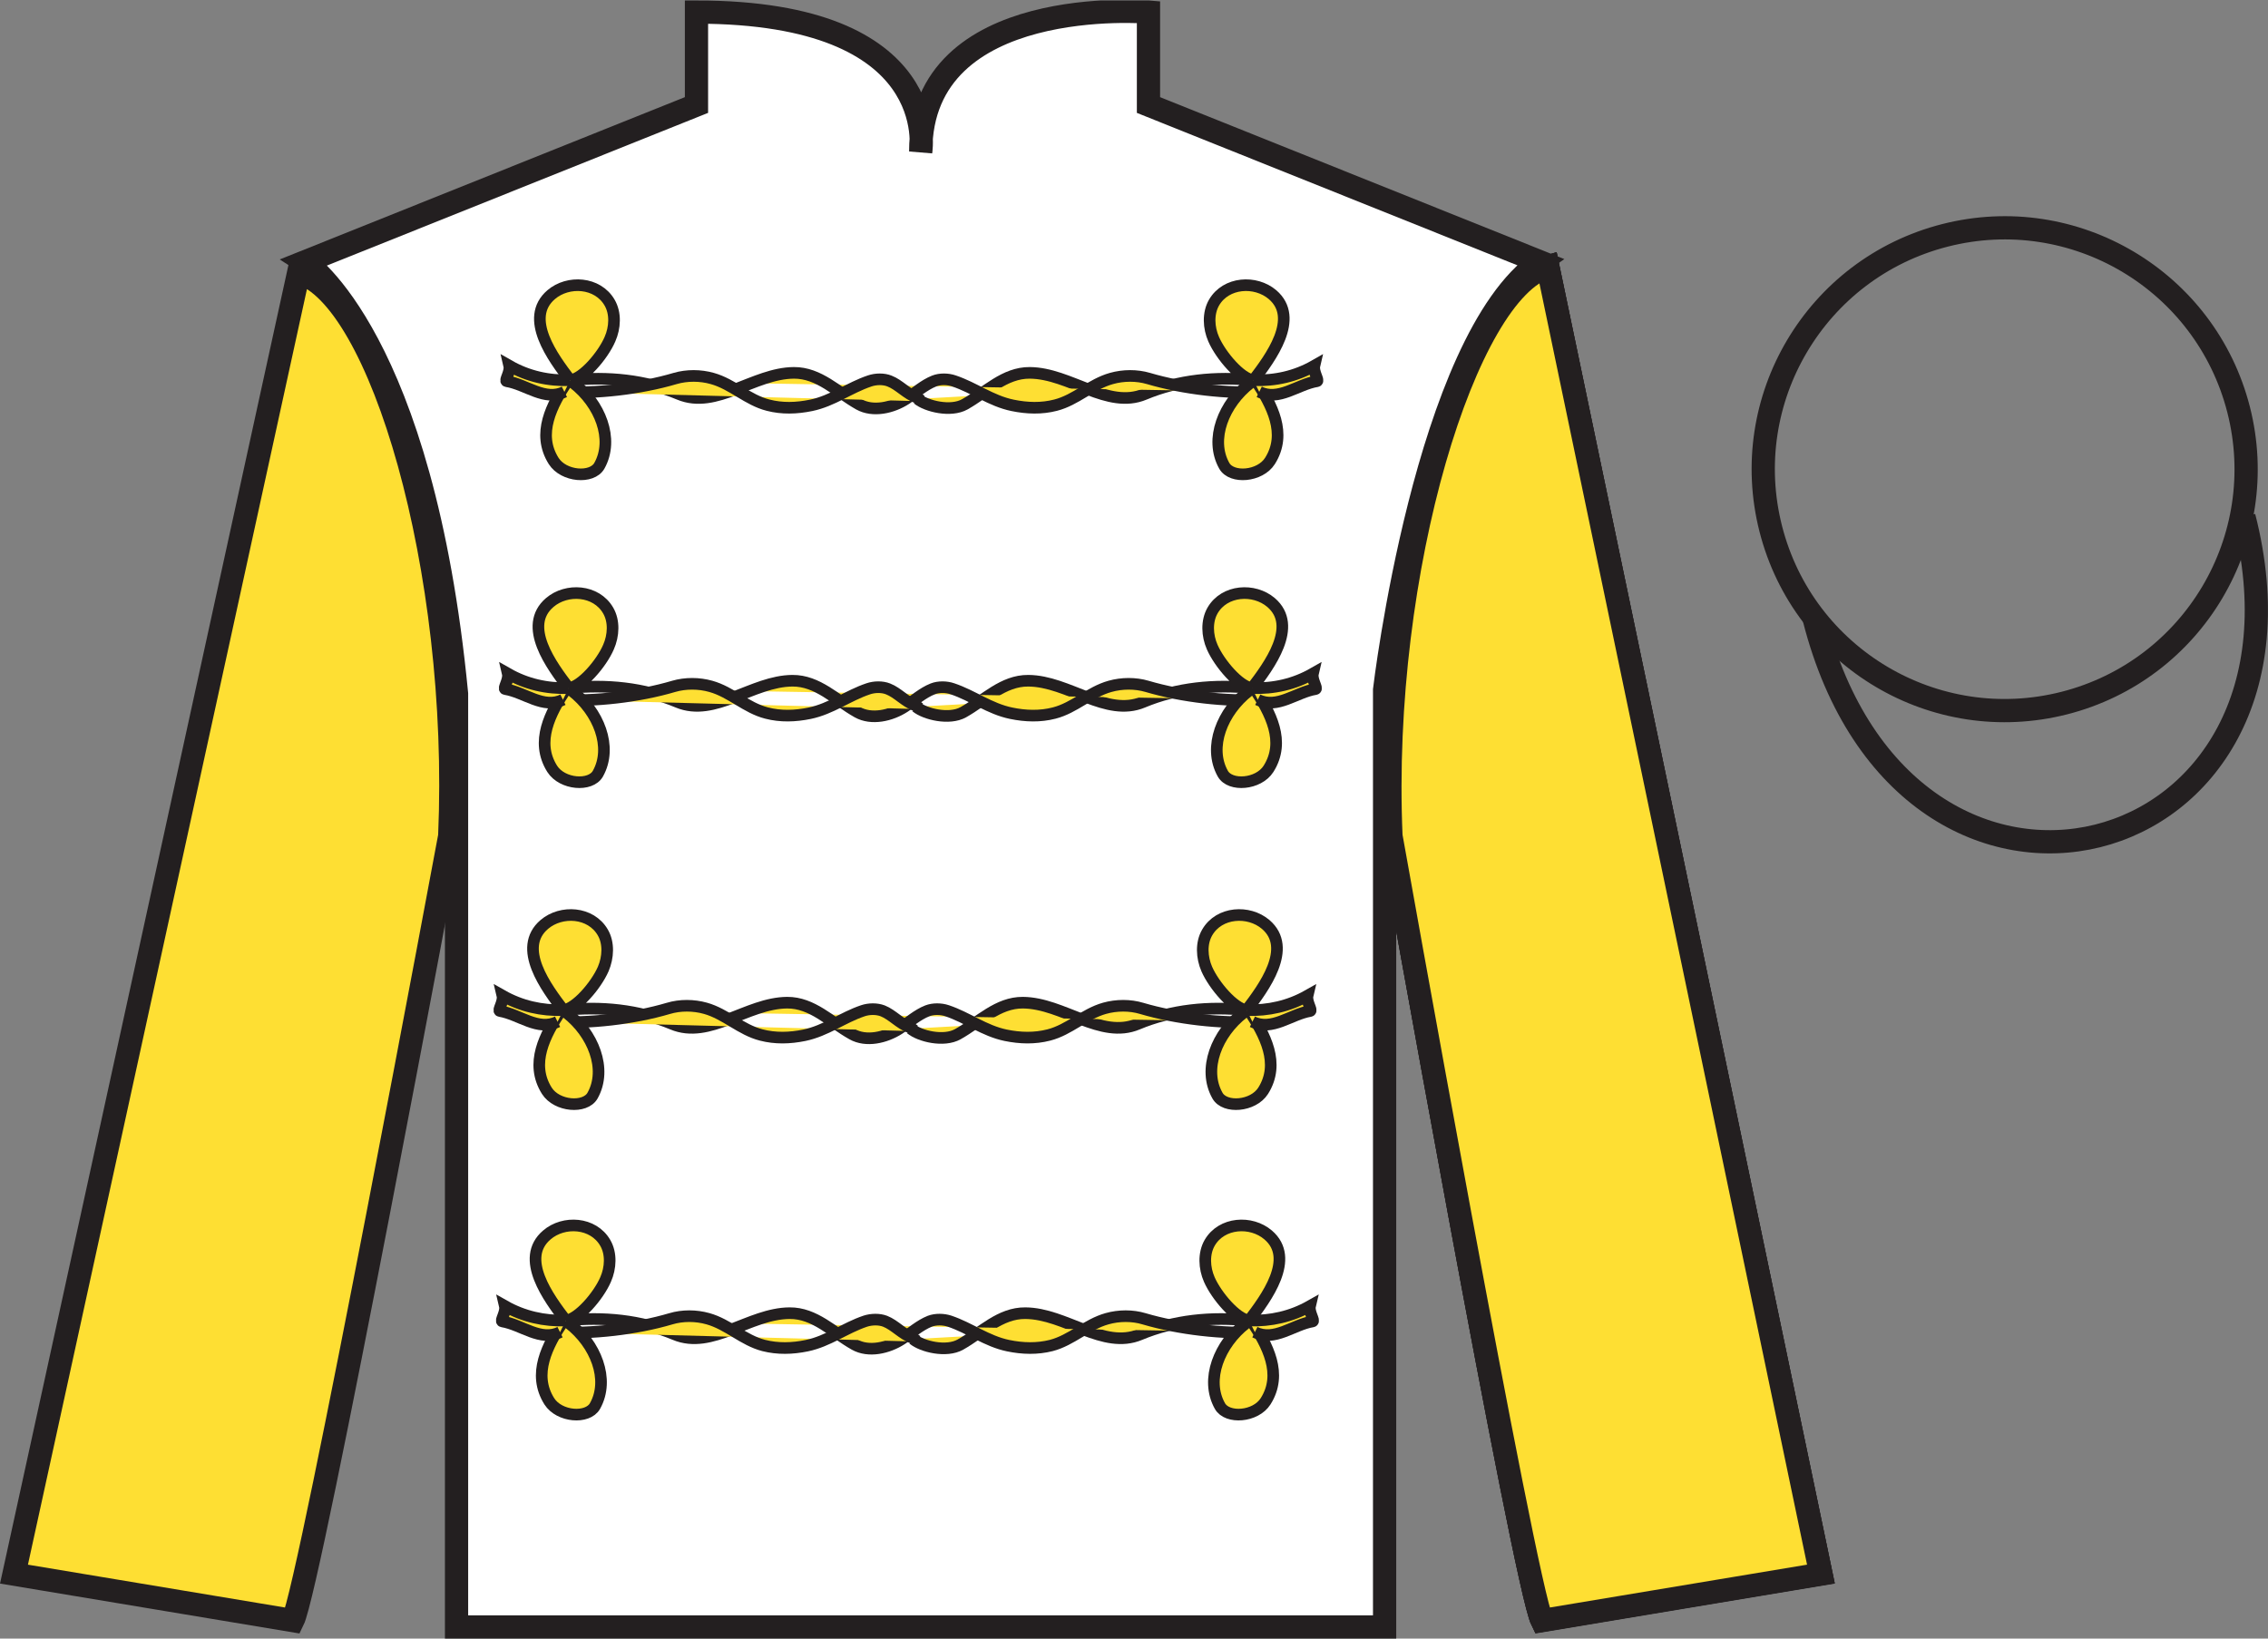 <?xml version="1.0" encoding="UTF-8"?>
<svg xmlns="http://www.w3.org/2000/svg" xmlns:xlink="http://www.w3.org/1999/xlink" width="97.59pt" height="70.52pt" viewBox="0 0 97.59 70.52" version="1.1">
<rect x="0" y="0" width="97.59" height="70.52" fill="#808080" stroke="none"/>
<defs>
<clipPath id="clip1">
  <path d="M 0 70.52 L 97.586 70.52 L 97.586 0.02 L 0 0.02 L 0 70.52 Z M 0 70.52 "/>
</clipPath>
</defs>
<g id="surface0">
<g clip-path="url(#clip1)" clip-rule="nonzero">
<path style=" stroke:none;fill-rule:nonzero;fill:rgb(100%,100%,100%);fill-opacity:1;" d="M 13.121 11.27 C 13.121 11.27 18.16 14.52 19.645 29.855 C 19.645 29.855 19.645 44.855 19.645 70.02 L 59.578 70.02 L 59.578 29.688 C 59.578 29.688 61.352 14.688 66.266 11.27 L 49.418 4.52 L 49.418 0.52 C 49.418 0.52 39.617 -0.312 39.617 6.52 C 39.617 6.52 40.621 0.52 29.969 0.52 L 29.969 4.52 L 13.121 11.27 "/>
<path style="fill:none;stroke-width:10;stroke-linecap:butt;stroke-linejoin:miter;stroke:rgb(13.73%,12.16%,12.549%);stroke-opacity:1;stroke-miterlimit:4;" d="M 131.211 592.505 C 131.211 592.505 181.602 560.005 196.445 406.645 C 196.445 406.645 196.445 256.645 196.445 5.005 L 595.781 5.005 L 595.781 408.325 C 595.781 408.325 613.516 558.325 662.656 592.505 L 494.18 660.005 L 494.18 700.005 C 494.18 700.005 396.172 708.325 396.172 640.005 C 396.172 640.005 406.211 700.005 299.688 700.005 L 299.688 660.005 L 131.211 592.505 Z M 131.211 592.505 " transform="matrix(0.1,0,0,-0.1,0,70.52)"/>
<path style="fill:none;stroke-width:5;stroke-linecap:butt;stroke-linejoin:miter;stroke:rgb(13.73%,12.16%,12.549%);stroke-opacity:1;stroke-miterlimit:4;" d="M 126.016 7.895 C 133.516 22.895 193.516 345.395 193.516 345.395 C 198.516 460.395 163.516 577.895 128.516 587.895 L 6.016 27.895 L 126.016 7.895 Z M 126.016 7.895 " transform="matrix(0.1,0,0,-0.1,0,70.52)"/>
<path style="fill:none;stroke-width:10;stroke-linecap:butt;stroke-linejoin:miter;stroke:rgb(13.73%,12.16%,12.549%);stroke-opacity:1;stroke-miterlimit:4;" d="M 783.516 27.895 L 666.016 590.395 C 631.016 580.395 593.516 460.395 598.516 345.395 C 598.516 345.395 656.016 22.895 663.516 7.895 L 783.516 27.895 Z M 783.516 27.895 " transform="matrix(0.1,0,0,-0.1,0,70.52)"/>
<path style="fill:none;stroke-width:10;stroke-linecap:butt;stroke-linejoin:miter;stroke:rgb(13.73%,12.16%,12.549%);stroke-opacity:1;stroke-miterlimit:4;" d="M 888.281 402.622 C 943.867 416.802 977.422 473.364 963.242 528.95 C 949.023 584.536 892.5 618.091 836.914 603.911 C 781.328 589.731 747.773 533.169 761.953 477.583 C 776.133 421.997 832.695 388.442 888.281 402.622 Z M 888.281 402.622 " transform="matrix(0.1,0,0,-0.1,0,70.52)"/>
<path style="fill:none;stroke-width:10;stroke-linecap:butt;stroke-linejoin:miter;stroke:rgb(13.73%,12.16%,12.549%);stroke-opacity:1;stroke-miterlimit:4;" d="M 780.664 438.833 C 820.391 283.169 1004.336 330.786 965.547 482.778 " transform="matrix(0.1,0,0,-0.1,0,70.52)"/>
<path style="fill:none;stroke-width:5;stroke-linecap:butt;stroke-linejoin:miter;stroke:rgb(13.73%,12.16%,12.549%);stroke-opacity:1;stroke-miterlimit:4;" d="M 126.016 7.895 C 133.516 22.895 193.516 345.395 193.516 345.395 C 198.516 460.395 163.516 577.895 128.516 587.895 L 6.016 27.895 L 126.016 7.895 Z M 126.016 7.895 " transform="matrix(0.1,0,0,-0.1,0,70.52)"/>
<path style="fill:none;stroke-width:10;stroke-linecap:butt;stroke-linejoin:miter;stroke:rgb(13.73%,12.16%,12.549%);stroke-opacity:1;stroke-miterlimit:4;" d="M 783.516 27.895 L 666.016 590.395 C 631.016 580.395 593.516 460.395 598.516 345.395 C 598.516 345.395 656.016 22.895 663.516 7.895 L 783.516 27.895 Z M 783.516 27.895 " transform="matrix(0.1,0,0,-0.1,0,70.52)"/>
<path style=" stroke:none;fill-rule:nonzero;fill:rgb(99.287%,87.208%,20.229%);fill-opacity:1;" d="M 12.602 69.746 C 13.352 68.23 19.352 35.98 19.352 35.98 C 19.852 24.48 16.352 12.73 12.852 11.73 L 0.602 67.746 L 12.602 69.746 "/>
<path style="fill:none;stroke-width:10;stroke-linecap:butt;stroke-linejoin:miter;stroke:rgb(13.73%,12.16%,12.549%);stroke-opacity:1;stroke-miterlimit:4;" d="M 126.016 7.739 C 133.516 22.895 193.516 345.395 193.516 345.395 C 198.516 460.395 163.516 577.895 128.516 587.895 L 6.016 27.739 L 126.016 7.739 Z M 126.016 7.739 " transform="matrix(0.1,0,0,-0.1,0,70.52)"/>
<path style=" stroke:none;fill-rule:nonzero;fill:rgb(99.287%,87.208%,20.229%);fill-opacity:1;" d="M 78.352 67.746 L 66.602 11.48 C 63.102 12.48 59.352 24.48 59.852 35.98 C 59.852 35.98 65.602 68.23 66.352 69.746 L 78.352 67.746 "/>
<path style="fill:none;stroke-width:10;stroke-linecap:butt;stroke-linejoin:miter;stroke:rgb(13.73%,12.16%,12.549%);stroke-opacity:1;stroke-miterlimit:4;" d="M 783.516 27.739 L 666.016 590.395 C 631.016 580.395 593.516 460.395 598.516 345.395 C 598.516 345.395 656.016 22.895 663.516 7.739 L 783.516 27.739 Z M 783.516 27.739 " transform="matrix(0.1,0,0,-0.1,0,70.52)"/>
<path style="fill-rule:nonzero;fill:rgb(99.287%,87.208%,20.229%);fill-opacity:1;stroke-width:5;stroke-linecap:butt;stroke-linejoin:miter;stroke:rgb(13.73%,12.16%,12.549%);stroke-opacity:1;stroke-miterlimit:4;" d="M 537.461 136.88 C 544.844 146.567 557.539 163.598 545.664 173.716 C 538.359 179.966 525.664 179.223 520.508 170.317 C 517.852 165.708 518.164 159.497 520.352 154.536 C 523.438 147.466 532.031 137.466 537.461 136.88 C 521.328 138.598 505.234 137.036 490.586 130.903 C 474.727 124.223 458.555 139.927 441.211 140.044 C 430.352 140.161 422.617 131.802 413.242 126.528 C 407.227 123.13 396.836 125.63 392.93 128.872 " transform="matrix(0.1,0,0,-0.1,0,70.52)"/>
<path style="fill-rule:nonzero;fill:rgb(99.287%,87.208%,20.229%);fill-opacity:1;stroke-width:5;stroke-linecap:butt;stroke-linejoin:miter;stroke:rgb(13.73%,12.16%,12.549%);stroke-opacity:1;stroke-miterlimit:4;" d="M 243.477 136.88 C 236.094 146.567 223.398 163.598 235.312 173.716 C 242.578 179.966 255.273 179.223 260.43 170.317 C 263.125 165.708 262.773 159.497 260.586 154.536 C 257.539 147.466 248.945 137.466 243.477 136.88 C 259.648 138.598 275.703 137.036 290.352 130.903 C 306.25 124.223 322.383 139.927 339.727 140.044 C 350.586 140.161 358.359 131.802 367.734 126.528 C 373.75 123.13 382.07 125.005 388.008 128.872 C 392.07 131.489 395.82 134.887 400.078 136.567 C 402.656 137.544 405.977 137.466 408.594 136.606 C 417.344 133.677 424.531 127.973 433.828 126.059 C 440.039 124.77 446.328 124.614 452.344 126.138 C 461.094 128.403 467.656 135.239 476.367 137.661 C 481.484 139.106 487.266 139.145 492.305 137.622 C 507.344 133.169 526.445 131.02 541.836 131.88 " transform="matrix(0.1,0,0,-0.1,0,70.52)"/>
<path style=" stroke:none;fill-rule:nonzero;fill:rgb(99.287%,87.208%,20.229%);fill-opacity:1;" d="M 53.613 56.949 C 52.469 57.836 51.848 59.367 52.492 60.512 C 52.809 61.074 54.027 60.984 54.457 60.309 C 55.203 59.133 54.547 57.902 53.848 56.848 C 53.793 56.766 53.699 56.883 53.613 56.949 "/>
<path style="fill:none;stroke-width:5;stroke-linecap:butt;stroke-linejoin:miter;stroke:rgb(13.73%,12.16%,12.549%);stroke-opacity:1;stroke-miterlimit:4;" d="M 536.133 135.708 C 524.688 126.841 518.477 111.528 524.922 100.083 C 528.086 94.458 540.273 95.356 544.57 102.114 C 552.031 113.872 545.469 126.177 538.477 136.723 C 537.93 137.544 536.992 136.372 536.133 135.708 Z M 536.133 135.708 " transform="matrix(0.1,0,0,-0.1,0,70.52)"/>
<path style="fill-rule:nonzero;fill:rgb(99.287%,87.208%,20.229%);fill-opacity:1;stroke-width:5;stroke-linecap:butt;stroke-linejoin:miter;stroke:rgb(13.73%,12.16%,12.549%);stroke-opacity:1;stroke-miterlimit:4;" d="M 537.461 136.88 C 546.797 136.567 555.703 138.598 563.711 143.13 C 563.086 140.473 565.859 136.684 564.805 136.489 C 556.406 135.083 548.359 127.7 539.961 131.88 " transform="matrix(0.1,0,0,-0.1,0,70.52)"/>
<path style="fill-rule:nonzero;fill:rgb(99.287%,87.208%,20.229%);fill-opacity:1;stroke-width:5;stroke-linecap:butt;stroke-linejoin:miter;stroke:rgb(13.73%,12.16%,12.549%);stroke-opacity:1;stroke-miterlimit:4;" d="M 239.102 131.88 C 254.531 131.02 273.594 133.169 288.633 137.622 C 293.711 139.145 299.492 139.106 304.609 137.661 C 313.32 135.239 319.844 128.403 328.633 126.138 C 334.648 124.614 340.898 124.77 347.148 126.059 C 356.406 127.973 363.594 133.677 372.344 136.606 C 375 137.466 378.32 137.544 380.859 136.567 C 385.039 134.927 388.32 130.942 392.695 129.419 C 393.477 129.145 394.18 128.13 395.273 127.817 " transform="matrix(0.1,0,0,-0.1,0,70.52)"/>
<path style=" stroke:none;fill-rule:nonzero;fill:rgb(99.287%,87.208%,20.229%);fill-opacity:1;" d="M 24.48 56.949 C 25.629 57.836 26.246 59.367 25.602 60.512 C 25.285 61.074 24.066 60.984 23.637 60.309 C 22.895 59.133 23.551 57.902 24.246 56.848 C 24.305 56.766 24.398 56.883 24.48 56.949 "/>
<path style="fill:none;stroke-width:5;stroke-linecap:butt;stroke-linejoin:miter;stroke:rgb(13.73%,12.16%,12.549%);stroke-opacity:1;stroke-miterlimit:4;" d="M 244.805 135.708 C 256.289 126.841 262.461 111.528 256.016 100.083 C 252.852 94.458 240.664 95.356 236.367 102.114 C 228.945 113.872 235.508 126.177 242.461 136.723 C 243.047 137.544 243.984 136.372 244.805 135.708 Z M 244.805 135.708 " transform="matrix(0.1,0,0,-0.1,0,70.52)"/>
<path style="fill-rule:nonzero;fill:rgb(99.287%,87.208%,20.229%);fill-opacity:1;stroke-width:5;stroke-linecap:butt;stroke-linejoin:miter;stroke:rgb(13.73%,12.16%,12.549%);stroke-opacity:1;stroke-miterlimit:4;" d="M 243.477 136.88 C 234.141 136.567 225.234 138.598 217.227 143.13 C 217.852 140.473 215.078 136.684 216.133 136.489 C 224.57 135.083 232.617 127.7 240.977 131.88 " transform="matrix(0.1,0,0,-0.1,0,70.52)"/>
<path style="fill-rule:nonzero;fill:rgb(99.287%,87.208%,20.229%);fill-opacity:1;stroke-width:5;stroke-linecap:butt;stroke-linejoin:miter;stroke:rgb(13.73%,12.16%,12.549%);stroke-opacity:1;stroke-miterlimit:4;" d="M 536.406 270.473 C 543.789 280.161 556.484 297.192 544.609 307.348 C 537.305 313.559 524.609 312.817 519.453 303.911 C 516.758 299.302 517.109 293.13 519.258 288.169 C 522.344 281.098 530.938 271.059 536.406 270.473 C 520.234 272.192 504.18 270.63 489.531 264.497 C 473.633 257.817 457.5 273.52 440.156 273.677 C 429.297 273.755 421.562 265.395 412.148 260.122 C 406.133 256.723 395.781 259.223 391.875 262.466 " transform="matrix(0.1,0,0,-0.1,0,70.52)"/>
<path style="fill-rule:nonzero;fill:rgb(99.287%,87.208%,20.229%);fill-opacity:1;stroke-width:5;stroke-linecap:butt;stroke-linejoin:miter;stroke:rgb(13.73%,12.16%,12.549%);stroke-opacity:1;stroke-miterlimit:4;" d="M 242.422 270.473 C 235.039 280.161 222.305 297.192 234.219 307.348 C 241.523 313.559 254.219 312.817 259.375 303.911 C 262.07 299.302 261.68 293.13 259.57 288.169 C 256.484 281.098 247.891 271.059 242.422 270.473 C 258.555 272.192 274.648 270.63 289.297 264.497 C 305.195 257.817 321.328 273.52 338.672 273.677 C 349.531 273.755 357.266 265.395 366.68 260.122 C 372.695 256.723 380.977 258.598 386.953 262.466 C 390.977 265.083 394.727 268.481 399.023 270.161 C 401.562 271.137 404.883 271.098 407.539 270.2 C 416.289 267.27 423.477 261.567 432.734 259.653 C 438.984 258.364 445.234 258.208 451.289 259.77 C 460.039 261.997 466.602 268.833 475.273 271.255 C 480.43 272.7 486.172 272.739 491.25 271.216 C 506.289 266.762 525.352 264.614 540.781 265.473 " transform="matrix(0.1,0,0,-0.1,0,70.52)"/>
<path style=" stroke:none;fill-rule:nonzero;fill:rgb(99.287%,87.208%,20.229%);fill-opacity:1;" d="M 53.508 43.586 C 52.359 44.473 51.738 46.008 52.387 47.152 C 52.703 47.715 53.922 47.621 54.352 46.945 C 55.094 45.77 54.438 44.543 53.742 43.488 C 53.684 43.402 53.59 43.523 53.508 43.586 "/>
<path style="fill:none;stroke-width:5;stroke-linecap:butt;stroke-linejoin:miter;stroke:rgb(13.73%,12.16%,12.549%);stroke-opacity:1;stroke-miterlimit:4;" d="M 535.078 269.341 C 523.594 260.473 517.383 245.122 523.867 233.677 C 527.031 228.052 539.219 228.989 543.516 235.747 C 550.938 247.505 544.375 259.77 537.422 270.317 C 536.836 271.177 535.898 269.966 535.078 269.341 Z M 535.078 269.341 " transform="matrix(0.1,0,0,-0.1,0,70.52)"/>
<path style="fill-rule:nonzero;fill:rgb(99.287%,87.208%,20.229%);fill-opacity:1;stroke-width:5;stroke-linecap:butt;stroke-linejoin:miter;stroke:rgb(13.73%,12.16%,12.549%);stroke-opacity:1;stroke-miterlimit:4;" d="M 536.406 270.473 C 545.742 270.161 554.648 272.192 562.656 276.723 C 562.031 274.067 564.805 270.278 563.75 270.083 C 555.352 268.677 547.305 261.294 538.906 265.473 " transform="matrix(0.1,0,0,-0.1,0,70.52)"/>
<path style="fill-rule:nonzero;fill:rgb(99.287%,87.208%,20.229%);fill-opacity:1;stroke-width:5;stroke-linecap:butt;stroke-linejoin:miter;stroke:rgb(13.73%,12.16%,12.549%);stroke-opacity:1;stroke-miterlimit:4;" d="M 238.047 265.473 C 253.477 264.614 272.539 266.762 287.578 271.216 C 292.656 272.739 298.398 272.7 303.555 271.255 C 312.227 268.833 318.789 261.997 327.578 259.77 C 333.555 258.208 339.844 258.364 346.094 259.653 C 355.352 261.567 362.578 267.27 371.289 270.2 C 373.945 271.098 377.227 271.137 379.805 270.161 C 383.945 268.52 387.266 264.536 391.602 263.012 C 392.383 262.778 393.125 261.723 394.219 261.411 " transform="matrix(0.1,0,0,-0.1,0,70.52)"/>
<path style=" stroke:none;fill-rule:nonzero;fill:rgb(99.287%,87.208%,20.229%);fill-opacity:1;" d="M 24.375 43.586 C 25.52 44.473 26.141 46.008 25.496 47.152 C 25.18 47.715 23.961 47.621 23.531 46.945 C 22.789 45.77 23.445 44.543 24.141 43.488 C 24.195 43.402 24.293 43.523 24.375 43.586 "/>
<path style="fill:none;stroke-width:5;stroke-linecap:butt;stroke-linejoin:miter;stroke:rgb(13.73%,12.16%,12.549%);stroke-opacity:1;stroke-miterlimit:4;" d="M 243.75 269.341 C 255.195 260.473 261.406 245.122 254.961 233.677 C 251.797 228.052 239.609 228.989 235.312 235.747 C 227.891 247.505 234.453 259.77 241.406 270.317 C 241.953 271.177 242.93 269.966 243.75 269.341 Z M 243.75 269.341 " transform="matrix(0.1,0,0,-0.1,0,70.52)"/>
<path style="fill-rule:nonzero;fill:rgb(99.287%,87.208%,20.229%);fill-opacity:1;stroke-width:5;stroke-linecap:butt;stroke-linejoin:miter;stroke:rgb(13.73%,12.16%,12.549%);stroke-opacity:1;stroke-miterlimit:4;" d="M 242.422 270.473 C 233.047 270.161 224.18 272.192 216.172 276.723 C 216.797 274.067 214.023 270.278 215.078 270.083 C 223.477 268.677 231.523 261.294 239.922 265.473 " transform="matrix(0.1,0,0,-0.1,0,70.52)"/>
<path style="fill-rule:nonzero;fill:rgb(99.287%,87.208%,20.229%);fill-opacity:1;stroke-width:5;stroke-linecap:butt;stroke-linejoin:miter;stroke:rgb(13.73%,12.16%,12.549%);stroke-opacity:1;stroke-miterlimit:4;" d="M 539.336 541.567 C 546.719 551.255 559.414 568.247 547.539 578.403 C 540.234 584.614 527.539 583.872 522.383 574.966 C 519.727 570.356 520.039 564.184 522.227 559.223 C 525.312 552.153 533.906 542.114 539.336 541.567 C 523.203 543.247 507.109 541.684 492.461 535.552 C 476.602 528.911 460.43 544.614 443.086 544.731 C 432.227 544.809 424.492 536.45 415.117 531.177 C 409.102 527.817 398.711 530.317 394.805 533.52 " transform="matrix(0.1,0,0,-0.1,0,70.52)"/>
<path style="fill-rule:nonzero;fill:rgb(99.287%,87.208%,20.229%);fill-opacity:1;stroke-width:5;stroke-linecap:butt;stroke-linejoin:miter;stroke:rgb(13.73%,12.16%,12.549%);stroke-opacity:1;stroke-miterlimit:4;" d="M 245.352 541.567 C 237.969 551.255 225.273 568.247 237.188 578.403 C 244.453 584.614 257.148 583.872 262.305 574.966 C 265 570.356 264.648 564.184 262.461 559.223 C 259.414 552.153 250.82 542.114 245.352 541.567 C 261.523 543.247 277.578 541.684 292.227 535.552 C 308.125 528.911 324.258 544.614 341.602 544.731 C 352.461 544.809 360.234 536.45 369.609 531.177 C 375.625 527.817 383.945 529.653 389.883 533.52 C 393.945 536.138 397.695 539.536 401.953 541.216 C 404.531 542.231 407.852 542.153 410.469 541.255 C 419.219 538.325 426.406 532.661 435.703 530.747 C 441.914 529.458 448.203 529.263 454.219 530.825 C 462.969 533.052 469.531 539.888 478.242 542.309 C 483.359 543.755 489.141 543.794 494.18 542.309 C 509.219 537.856 528.32 535.669 543.711 536.567 " transform="matrix(0.1,0,0,-0.1,0,70.52)"/>
<path style=" stroke:none;fill-rule:nonzero;fill:rgb(99.287%,87.208%,20.229%);fill-opacity:1;" d="M 53.801 16.48 C 52.656 17.367 52.035 18.902 52.68 20.047 C 52.996 20.609 54.215 20.516 54.645 19.84 C 55.391 18.664 54.734 17.434 54.035 16.379 C 53.98 16.297 53.887 16.418 53.801 16.48 "/>
<path style="fill:none;stroke-width:5;stroke-linecap:butt;stroke-linejoin:miter;stroke:rgb(13.73%,12.16%,12.549%);stroke-opacity:1;stroke-miterlimit:4;" d="M 538.008 540.395 C 526.562 531.528 520.352 516.177 526.797 504.731 C 529.961 499.106 542.148 500.044 546.445 506.802 C 553.906 518.559 547.344 530.864 540.352 541.411 C 539.805 542.231 538.867 541.02 538.008 540.395 Z M 538.008 540.395 " transform="matrix(0.1,0,0,-0.1,0,70.52)"/>
<path style="fill-rule:nonzero;fill:rgb(99.287%,87.208%,20.229%);fill-opacity:1;stroke-width:5;stroke-linecap:butt;stroke-linejoin:miter;stroke:rgb(13.73%,12.16%,12.549%);stroke-opacity:1;stroke-miterlimit:4;" d="M 539.336 541.567 C 548.711 541.216 557.578 543.247 565.586 547.817 C 564.961 545.122 567.734 541.333 566.68 541.138 C 558.281 539.77 550.234 532.388 541.836 536.567 " transform="matrix(0.1,0,0,-0.1,0,70.52)"/>
<path style="fill-rule:nonzero;fill:rgb(99.287%,87.208%,20.229%);fill-opacity:1;stroke-width:5;stroke-linecap:butt;stroke-linejoin:miter;stroke:rgb(13.73%,12.16%,12.549%);stroke-opacity:1;stroke-miterlimit:4;" d="M 240.977 536.567 C 256.406 535.669 275.469 537.856 290.508 542.309 C 295.586 543.794 301.367 543.755 306.484 542.309 C 315.195 539.888 321.719 533.052 330.508 530.825 C 336.523 529.263 342.773 529.458 349.023 530.747 C 358.281 532.661 365.469 538.325 374.219 541.255 C 376.875 542.153 380.195 542.231 382.734 541.216 C 386.914 539.614 390.195 535.591 394.57 534.106 C 395.352 533.833 396.055 532.778 397.148 532.505 " transform="matrix(0.1,0,0,-0.1,0,70.52)"/>
<path style=" stroke:none;fill-rule:nonzero;fill:rgb(99.287%,87.208%,20.229%);fill-opacity:1;" d="M 24.668 16.48 C 25.816 17.367 26.434 18.902 25.789 20.047 C 25.473 20.609 24.254 20.516 23.824 19.84 C 23.082 18.664 23.738 17.434 24.434 16.379 C 24.492 16.297 24.586 16.418 24.668 16.48 "/>
<path style="fill:none;stroke-width:5;stroke-linecap:butt;stroke-linejoin:miter;stroke:rgb(13.73%,12.16%,12.549%);stroke-opacity:1;stroke-miterlimit:4;" d="M 246.68 540.395 C 258.164 531.528 264.336 516.177 257.891 504.731 C 254.727 499.106 242.539 500.044 238.242 506.802 C 230.82 518.559 237.383 530.864 244.336 541.411 C 244.922 542.231 245.859 541.02 246.68 540.395 Z M 246.68 540.395 " transform="matrix(0.1,0,0,-0.1,0,70.52)"/>
<path style="fill-rule:nonzero;fill:rgb(99.287%,87.208%,20.229%);fill-opacity:1;stroke-width:5;stroke-linecap:butt;stroke-linejoin:miter;stroke:rgb(13.73%,12.16%,12.549%);stroke-opacity:1;stroke-miterlimit:4;" d="M 245.352 541.567 C 236.016 541.216 227.109 543.247 219.102 547.817 C 219.727 545.122 216.953 541.333 218.008 541.138 C 226.445 539.77 234.492 532.388 242.852 536.567 " transform="matrix(0.1,0,0,-0.1,0,70.52)"/>
<path style="fill-rule:nonzero;fill:rgb(99.287%,87.208%,20.229%);fill-opacity:1;stroke-width:5;stroke-linecap:butt;stroke-linejoin:miter;stroke:rgb(13.73%,12.16%,12.549%);stroke-opacity:1;stroke-miterlimit:4;" d="M 538.711 409.067 C 546.094 418.755 558.789 435.747 546.914 445.903 C 539.609 452.114 526.914 451.372 521.758 442.466 C 519.102 437.856 519.414 431.684 521.602 426.723 C 524.688 419.653 533.281 409.614 538.711 409.067 C 522.578 410.747 506.484 409.184 491.836 403.052 C 475.977 396.411 459.805 412.114 442.461 412.231 C 431.602 412.309 423.867 403.95 414.492 398.677 C 408.477 395.317 398.086 397.817 394.18 401.02 " transform="matrix(0.1,0,0,-0.1,0,70.52)"/>
<path style="fill-rule:nonzero;fill:rgb(99.287%,87.208%,20.229%);fill-opacity:1;stroke-width:5;stroke-linecap:butt;stroke-linejoin:miter;stroke:rgb(13.73%,12.16%,12.549%);stroke-opacity:1;stroke-miterlimit:4;" d="M 244.727 409.067 C 237.344 418.755 224.648 435.747 236.562 445.903 C 243.828 452.114 256.523 451.372 261.68 442.466 C 264.375 437.856 264.023 431.684 261.836 426.723 C 258.789 419.653 250.195 409.614 244.727 409.067 C 260.898 410.747 276.953 409.184 291.602 403.052 C 307.5 396.411 323.633 412.114 340.977 412.231 C 351.836 412.309 359.609 403.95 368.984 398.677 C 375 395.317 383.32 397.153 389.258 401.02 C 393.32 403.637 397.07 407.036 401.328 408.716 C 403.906 409.731 407.227 409.653 409.844 408.755 C 418.594 405.825 425.781 400.161 435.078 398.247 C 441.289 396.958 447.578 396.762 453.594 398.325 C 462.344 400.552 468.906 407.387 477.617 409.809 C 482.734 411.255 488.516 411.294 493.555 409.809 C 508.594 405.356 527.695 403.169 543.086 404.067 " transform="matrix(0.1,0,0,-0.1,0,70.52)"/>
<path style=" stroke:none;fill-rule:nonzero;fill:rgb(99.287%,87.208%,20.229%);fill-opacity:1;" d="M 53.738 29.73 C 52.594 30.617 51.973 32.152 52.617 33.297 C 52.934 33.859 54.152 33.766 54.582 33.09 C 55.328 31.914 54.672 30.684 53.973 29.629 C 53.918 29.547 53.824 29.668 53.738 29.73 "/>
<path style="fill:none;stroke-width:5;stroke-linecap:butt;stroke-linejoin:miter;stroke:rgb(13.73%,12.16%,12.549%);stroke-opacity:1;stroke-miterlimit:4;" d="M 537.383 407.895 C 525.938 399.028 519.727 383.677 526.172 372.231 C 529.336 366.606 541.523 367.544 545.82 374.302 C 553.281 386.059 546.719 398.364 539.727 408.911 C 539.18 409.731 538.242 408.52 537.383 407.895 Z M 537.383 407.895 " transform="matrix(0.1,0,0,-0.1,0,70.52)"/>
<path style="fill-rule:nonzero;fill:rgb(99.287%,87.208%,20.229%);fill-opacity:1;stroke-width:5;stroke-linecap:butt;stroke-linejoin:miter;stroke:rgb(13.73%,12.16%,12.549%);stroke-opacity:1;stroke-miterlimit:4;" d="M 538.711 409.067 C 548.047 408.716 556.953 410.747 564.961 415.317 C 564.336 412.622 567.109 408.833 566.055 408.637 C 557.656 407.27 549.609 399.887 541.211 404.067 " transform="matrix(0.1,0,0,-0.1,0,70.52)"/>
<path style="fill-rule:nonzero;fill:rgb(99.287%,87.208%,20.229%);fill-opacity:1;stroke-width:5;stroke-linecap:butt;stroke-linejoin:miter;stroke:rgb(13.73%,12.16%,12.549%);stroke-opacity:1;stroke-miterlimit:4;" d="M 240.352 404.067 C 255.781 403.169 274.844 405.356 289.883 409.809 C 294.961 411.294 300.742 411.255 305.859 409.809 C 314.57 407.387 321.094 400.552 329.883 398.325 C 335.898 396.762 342.148 396.958 348.398 398.247 C 357.656 400.161 364.844 405.825 373.594 408.755 C 376.25 409.653 379.57 409.731 382.109 408.716 C 386.289 407.114 389.57 403.091 393.945 401.606 C 394.727 401.333 395.43 400.278 396.523 400.005 " transform="matrix(0.1,0,0,-0.1,0,70.52)"/>
<path style=" stroke:none;fill-rule:nonzero;fill:rgb(99.287%,87.208%,20.229%);fill-opacity:1;" d="M 24.605 29.73 C 25.754 30.617 26.371 32.152 25.727 33.297 C 25.41 33.859 24.191 33.766 23.762 33.09 C 23.02 31.914 23.676 30.684 24.371 29.629 C 24.43 29.547 24.523 29.668 24.605 29.73 "/>
<path style="fill:none;stroke-width:5;stroke-linecap:butt;stroke-linejoin:miter;stroke:rgb(13.73%,12.16%,12.549%);stroke-opacity:1;stroke-miterlimit:4;" d="M 246.055 407.895 C 257.539 399.028 263.711 383.677 257.266 372.231 C 254.102 366.606 241.914 367.544 237.617 374.302 C 230.195 386.059 236.758 398.364 243.711 408.911 C 244.297 409.731 245.234 408.52 246.055 407.895 Z M 246.055 407.895 " transform="matrix(0.1,0,0,-0.1,0,70.52)"/>
<path style="fill-rule:nonzero;fill:rgb(99.287%,87.208%,20.229%);fill-opacity:1;stroke-width:5;stroke-linecap:butt;stroke-linejoin:miter;stroke:rgb(13.73%,12.16%,12.549%);stroke-opacity:1;stroke-miterlimit:4;" d="M 244.727 409.067 C 235.391 408.716 226.484 410.747 218.477 415.317 C 219.102 412.622 216.328 408.833 217.383 408.637 C 225.82 407.27 233.867 399.887 242.227 404.067 " transform="matrix(0.1,0,0,-0.1,0,70.52)"/>
</g>
</g>
</svg>
